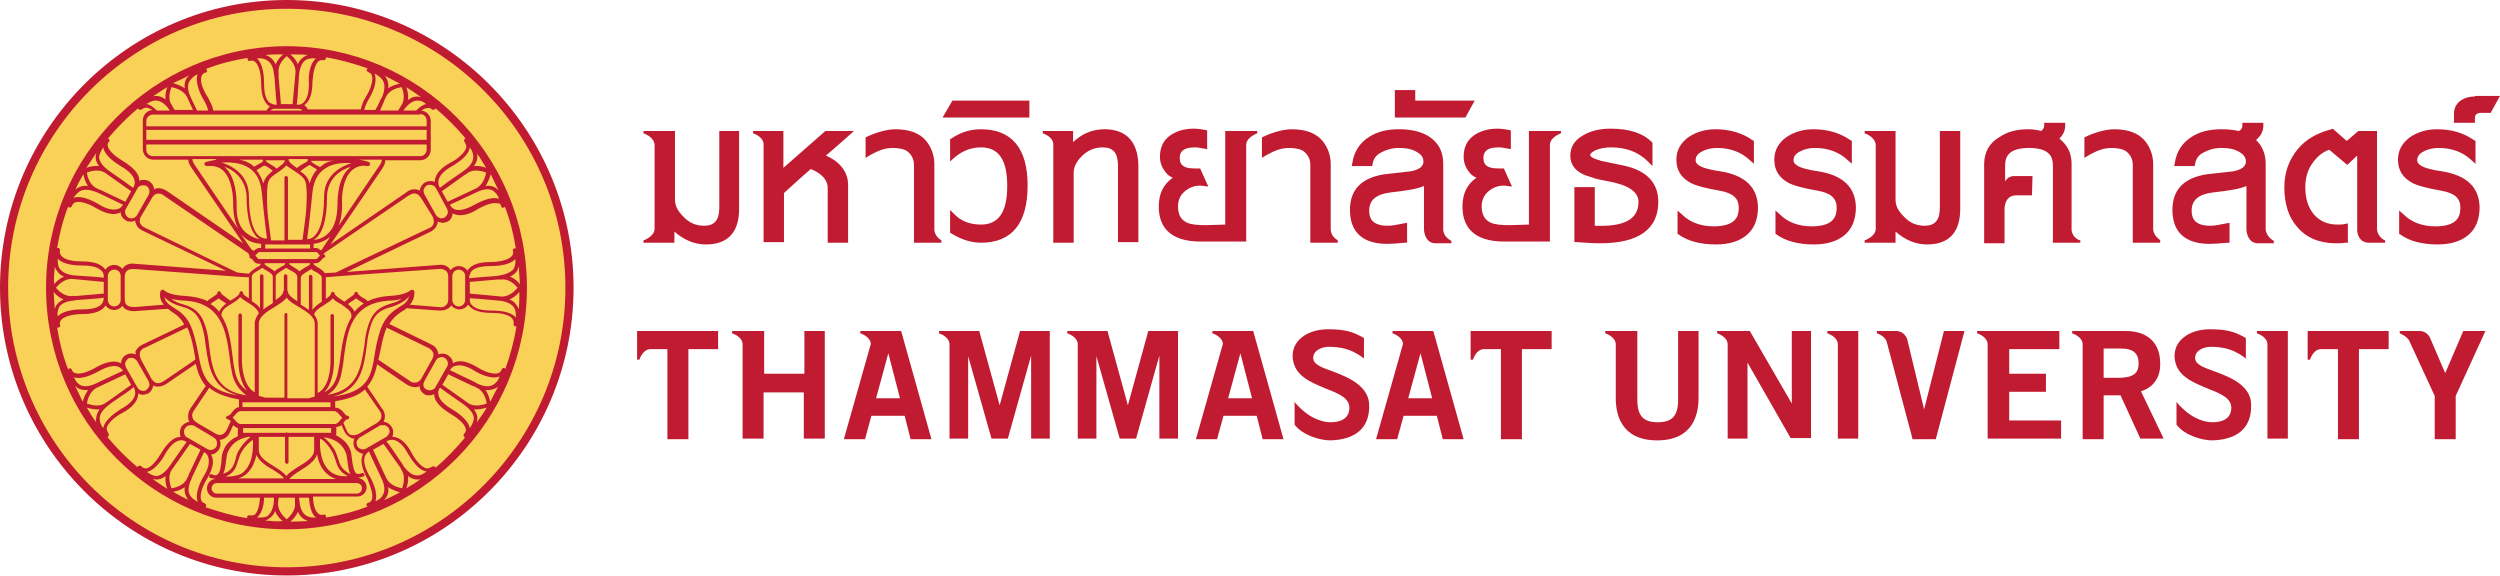 <svg width="217" height="50" viewBox="0 0 217 50" fill="none" xmlns="http://www.w3.org/2000/svg">
<path fill-rule="evenodd" clip-rule="evenodd" d="M122.844 7.818V8.731H128.004L127.195 10.204H121.073V7.818H122.844ZM82.671 8.731L81.811 10.204H89.35V8.731H82.671ZM82.57 12.031C83.38 11.473 84.24 11.219 85.151 11.219C87.832 11.219 89.198 12.894 89.198 16.092C89.198 19.392 87.832 21.067 85.151 21.067C84.24 21.067 83.38 20.762 82.57 20.255L82.469 20.204V18.224L82.874 18.63C83.43 19.189 84.189 19.493 85.151 19.493C86.668 19.493 87.427 18.427 87.427 16.143C87.427 13.909 86.719 12.793 85.151 12.793C84.29 12.793 83.532 13.097 82.874 13.655L82.469 14.011V12.082L82.57 12.031ZM62.434 18.021V11.371H64.154V18.123C64.154 20.153 63.193 21.219 61.27 21.219C60.258 21.219 59.347 20.813 58.538 20.102V21.067H56.818H55.856V20.864C55.856 20.864 56.767 20.559 56.818 19.899V12.539C56.717 11.828 55.856 11.574 55.856 11.574V11.371H56.818H58.589V17.361C58.589 17.869 58.842 18.326 59.297 18.783C59.803 19.341 60.41 19.595 61.118 19.595C62.029 19.595 62.434 19.087 62.434 18.021ZM93.145 12.336C93.954 11.574 94.865 11.219 95.877 11.219C97.749 11.219 98.76 12.285 98.811 14.315V21.016H97.04V14.366C97.04 13.3 96.636 12.793 95.725 12.793C95.016 12.793 94.409 13.046 93.903 13.554C93.397 14.062 93.195 14.518 93.195 15.026V21.067H91.424V12.488C91.374 11.828 90.514 11.574 90.514 11.574V11.371H91.424H93.145V12.336ZM108.07 11.371H106.35V19.493L104.68 19.544C103.972 19.544 103.415 19.493 103.061 19.341C102.505 19.087 102.252 18.63 102.252 17.92C102.252 17.361 102.454 16.904 102.909 16.549C103.365 16.194 103.921 16.041 104.478 16.143L104.882 16.194L104.174 14.62H104.022H103.668C102.505 14.62 102.403 14.112 102.403 13.706C102.403 13.3 102.555 12.793 103.719 12.793C103.972 12.793 104.225 12.843 104.478 12.894L104.781 12.945V11.32L104.579 11.27C104.275 11.219 103.921 11.168 103.618 11.168C102.808 11.168 102.1 11.371 101.543 11.777C100.987 12.183 100.683 12.793 100.683 13.605C100.683 14.163 100.886 14.62 101.24 15.026C101.391 15.229 101.594 15.331 101.796 15.432C100.987 15.991 100.582 16.803 100.582 17.92C100.582 18.833 100.835 19.544 101.341 20.052C101.948 20.661 102.909 20.965 104.174 20.965H104.275H108.171V12.539C108.222 11.879 109.132 11.574 109.132 11.574V11.371H108.07ZM149.355 14.874C148.596 14.772 148.04 14.62 147.787 14.518C147.18 14.265 147.18 14.011 147.18 13.909C147.18 13.605 147.331 13.351 147.736 13.148C148.09 12.945 148.546 12.843 149.052 12.843C150.165 12.843 151.126 13.199 151.834 13.858L152.239 14.214V12.234L152.138 12.183C151.278 11.574 150.215 11.219 148.9 11.219C147.989 11.219 147.18 11.473 146.522 11.93C145.864 12.437 145.51 13.046 145.51 13.858C145.51 14.772 145.915 15.432 146.775 15.889C147.281 16.143 148.09 16.346 149.254 16.549C150.418 16.752 150.924 17.209 150.924 18.021C150.924 18.732 150.721 19.646 148.748 19.646C147.635 19.646 146.674 19.29 146.016 18.63L145.611 18.275V20.305L145.712 20.356C146.471 20.915 147.584 21.219 148.95 21.219C150.013 21.219 150.873 20.965 151.48 20.509C152.239 19.95 152.593 19.087 152.593 17.97C152.543 16.244 151.48 15.229 149.355 14.874ZM156.287 14.518C156.54 14.62 157.096 14.772 157.855 14.874C159.98 15.229 161.042 16.244 161.093 17.97C161.093 19.087 160.739 19.95 159.98 20.509C159.373 20.965 158.513 21.219 157.45 21.219C156.084 21.219 154.971 20.915 154.212 20.356L154.111 20.305V18.275L154.516 18.63C155.173 19.29 156.135 19.646 157.248 19.646C159.221 19.646 159.423 18.732 159.423 18.021C159.423 17.209 158.917 16.752 157.754 16.549C156.59 16.346 155.781 16.143 155.275 15.889C154.415 15.432 154.01 14.772 154.01 13.858C154.01 13.046 154.364 12.437 155.022 11.93C155.679 11.473 156.489 11.219 157.4 11.219C158.715 11.219 159.778 11.574 160.638 12.183L160.739 12.234V14.214L160.334 13.858C159.626 13.199 158.664 12.843 157.551 12.843C157.045 12.843 156.59 12.945 156.236 13.148C155.831 13.351 155.679 13.605 155.679 13.909C155.679 14.011 155.679 14.265 156.287 14.518ZM211.991 14.874C211.232 14.772 210.676 14.62 210.423 14.518C209.816 14.265 209.816 14.011 209.816 13.909C209.816 13.605 209.967 13.351 210.372 13.148C210.726 12.945 211.182 12.843 211.688 12.843C212.801 12.843 213.762 13.199 214.47 13.858L214.875 14.214V12.234L214.774 12.183C213.914 11.574 212.851 11.219 211.536 11.219C210.625 11.219 209.816 11.473 209.158 11.93C208.5 12.437 208.146 13.046 208.146 13.858C208.146 14.772 208.551 15.432 209.411 15.889C209.917 16.143 210.726 16.346 211.89 16.549C213.054 16.752 213.56 17.209 213.56 18.021C213.56 18.732 213.357 19.646 211.384 19.646C210.271 19.646 209.31 19.29 208.652 18.63L208.247 18.275V20.305L208.348 20.356C209.107 20.915 210.22 21.219 211.586 21.219C212.649 21.219 213.509 20.965 214.116 20.509C214.875 19.95 215.229 19.087 215.229 17.97C215.179 16.244 214.116 15.229 211.991 14.874ZM213.509 8.782C213.863 8.528 214.268 8.376 214.824 8.376V8.325H217L216.191 9.797H215.381C214.926 9.797 214.824 10.001 214.824 10.254V10.66H213.003V9.899C213.003 9.442 213.155 9.087 213.509 8.782ZM139.584 14.09L139.584 14.09L139.584 14.09C139.024 13.975 138.864 13.942 138.831 13.909C138.224 13.757 138.022 13.554 138.022 13.452C138.022 13.351 138.174 13.199 138.477 13.046C138.831 12.894 139.287 12.793 139.843 12.793C141.159 12.793 142.221 13.199 143.031 14.011L143.436 14.417V12.386L143.385 12.336C142.626 11.574 141.462 11.168 139.793 11.168C138.831 11.168 138.022 11.371 137.364 11.777C136.656 12.183 136.302 12.793 136.302 13.503C136.302 14.214 136.656 14.772 137.415 15.128C137.563 15.202 137.711 15.249 137.899 15.309C137.968 15.331 138.042 15.354 138.123 15.381L138.427 15.483C138.618 15.547 138.849 15.591 139.107 15.64C139.26 15.668 139.422 15.699 139.59 15.737C141.311 16.041 142.221 16.651 142.221 17.514C142.221 19.036 141.007 19.696 138.427 19.595V16.244H136.656V21.016H136.858C137.567 21.067 138.275 21.118 138.882 21.118C142.221 21.118 143.941 19.899 143.941 17.514C143.941 15.838 142.879 14.772 140.906 14.366C140.316 14.241 139.89 14.153 139.584 14.09ZM74.121 11.371C74.121 11.371 73.008 12.386 71.692 13.503C72.654 13.909 73.666 14.772 73.615 16.143V21.067H71.844V16.397C71.895 15.483 71.035 14.925 70.377 14.671C69.696 15.251 69.061 15.832 68.596 16.258L68.596 16.258C68.369 16.465 68.182 16.636 68.05 16.752V21.016H66.279V12.488C66.228 11.828 65.368 11.574 65.368 11.574V11.371H66.279H67.999V14.569L71.642 11.371H74.121ZM196.661 19.95V14.214C196.661 13.351 196.357 12.64 195.801 12.133H195.851C196.256 11.777 196.459 11.371 196.459 10.914V10.66H194.637V10.914C194.637 11.117 194.536 11.27 194.334 11.371C193.878 11.27 193.372 11.219 192.816 11.219C191.804 11.219 190.944 11.422 190.236 11.879C189.426 12.386 188.92 13.148 188.768 14.163L188.718 14.417H190.488L190.539 14.214C190.59 13.808 190.843 13.452 191.247 13.249C191.703 12.995 192.209 12.843 192.816 12.843C193.474 12.843 193.979 12.945 194.384 13.199C194.738 13.402 194.941 13.655 194.941 14.011C194.941 14.163 194.941 14.671 193.828 14.874C193.448 14.925 193.069 14.963 192.689 15.001L192.689 15.001C192.31 15.039 191.93 15.077 191.551 15.128C189.578 15.432 188.566 16.448 188.566 18.224C188.566 20.153 189.679 21.169 191.804 21.169C192.218 21.169 192.673 21.127 193.17 21.081L193.322 21.067H193.524V19.341L193.221 19.392L193.069 19.422C192.623 19.513 192.218 19.595 191.855 19.595C190.387 19.595 190.236 18.833 190.236 18.275C190.236 17.361 190.843 16.854 192.107 16.701C193.474 16.549 194.435 16.397 194.991 16.143V19.849C194.991 20.305 195.194 21.118 196.003 21.118H196.712H197.369V20.915C197.362 20.907 197.343 20.895 197.316 20.878L197.316 20.878C197.163 20.779 196.747 20.512 196.661 19.95ZM168.379 18.021V11.371H170.149V18.123C170.149 20.153 169.188 21.219 167.266 21.219C166.254 21.219 165.343 20.813 164.533 20.102V21.067H162.813H161.852V20.864C161.852 20.864 162.763 20.559 162.813 19.899V12.539C162.712 11.828 161.852 11.574 161.852 11.574V11.371H162.813H164.533V17.361C164.533 17.869 164.786 18.326 165.242 18.783C165.748 19.341 166.355 19.595 167.063 19.595C167.974 19.595 168.379 19.087 168.379 18.021ZM179.813 19.95V14.214C179.813 13.3 179.459 12.589 178.751 12.031C179.105 11.676 179.256 11.32 179.256 10.914V10.66H177.435V10.914C177.435 11.117 177.334 11.219 177.182 11.371C176.828 11.27 176.423 11.219 176.018 11.219C175.108 11.219 174.248 11.422 173.59 11.879C172.679 12.386 172.224 13.199 172.224 14.265V21.118H173.995V18.072C173.995 18.072 173.995 16.955 175.007 16.955H176.373L176.423 15.28H174.855C174.45 15.28 174.197 15.483 174.045 15.737V14.366C174.045 13.706 174.248 12.843 176.12 12.843C177.992 12.843 178.194 13.706 178.194 14.366V21.067H178.346H179.914H180.572V20.864C180.471 20.864 179.864 20.61 179.813 19.95ZM132.709 11.371H134.43H135.492V11.574C135.492 11.574 134.581 11.879 134.531 12.539V20.965H130.635H130.534C129.269 20.965 128.308 20.661 127.701 20.052C127.195 19.544 126.942 18.833 126.942 17.92C126.942 16.803 127.346 15.991 128.156 15.432C127.954 15.331 127.751 15.229 127.599 15.026C127.245 14.62 127.043 14.163 127.043 13.605C127.043 12.793 127.346 12.183 127.903 11.777C128.46 11.371 129.168 11.168 129.977 11.168C130.281 11.168 130.635 11.219 130.939 11.27L131.141 11.32V12.945L130.837 12.894C130.585 12.843 130.332 12.793 130.079 12.793C128.915 12.793 128.763 13.3 128.763 13.706C128.763 14.112 128.864 14.62 130.028 14.62H130.382H130.534L131.242 16.194L130.837 16.143C130.281 16.041 129.724 16.194 129.269 16.549C128.814 16.904 128.611 17.361 128.611 17.92C128.611 18.63 128.864 19.087 129.421 19.341C129.775 19.493 130.332 19.544 131.04 19.544L132.709 19.493V11.371ZM81.103 19.95V14.265C81.103 13.402 80.799 12.742 80.395 12.234C79.838 11.574 78.978 11.219 77.713 11.219C76.904 11.219 75.841 11.574 75.234 11.879L75.133 11.93V13.706C75.993 13.148 76.55 12.996 76.55 12.996C76.853 12.894 77.157 12.843 77.511 12.843C78.017 12.843 78.523 12.945 78.776 13.148C79.079 13.402 79.332 13.757 79.332 14.315V21.067H79.484H81.052H81.71V20.864C81.72 20.864 81.706 20.855 81.677 20.836C81.553 20.755 81.144 20.487 81.103 19.95ZM115.507 14.265V19.95C115.548 20.487 115.957 20.755 116.082 20.836C116.11 20.855 116.124 20.864 116.114 20.864V21.067H115.457H113.888H113.737V14.315C113.737 13.757 113.484 13.402 113.18 13.148C112.927 12.945 112.421 12.843 111.915 12.843C111.561 12.843 111.257 12.894 110.954 12.996C110.954 12.996 110.397 13.148 109.537 13.706V11.93L109.638 11.879C110.246 11.574 111.308 11.219 112.118 11.219C113.382 11.219 114.242 11.574 114.799 12.234C115.204 12.742 115.507 13.402 115.507 14.265ZM186.896 19.95V14.265C186.896 13.402 186.593 12.742 186.188 12.234C185.631 11.574 184.771 11.219 183.506 11.219C182.697 11.219 181.634 11.574 181.027 11.879L180.926 11.93V13.706C181.786 13.148 182.343 12.996 182.343 12.996C182.646 12.894 182.95 12.843 183.304 12.843C183.81 12.843 184.316 12.945 184.569 13.148C184.872 13.402 185.125 13.757 185.125 14.315V21.067H185.277H186.846H187.503V20.864C187.53 20.864 187.507 20.846 187.456 20.806C187.316 20.699 186.97 20.433 186.896 19.95ZM125.272 14.214V19.95C125.315 20.51 125.758 20.777 125.923 20.877L125.923 20.877C125.952 20.895 125.973 20.907 125.98 20.915V21.118H125.323H124.614C123.805 21.118 123.602 20.305 123.602 19.849V16.143C123.046 16.397 122.085 16.549 120.719 16.701C119.454 16.854 118.847 17.361 118.847 18.275C118.847 18.833 118.998 19.595 120.466 19.595C120.829 19.595 121.234 19.513 121.68 19.422L121.832 19.392L122.135 19.341V21.067H121.933L121.781 21.081C121.284 21.127 120.829 21.169 120.415 21.169C118.29 21.169 117.177 20.153 117.177 18.224C117.177 16.448 118.189 15.432 120.162 15.128C120.542 15.077 120.921 15.039 121.3 15.001C121.68 14.963 122.059 14.925 122.439 14.874C123.552 14.671 123.552 14.163 123.552 14.011C123.552 13.655 123.349 13.402 122.995 13.199C122.591 12.945 122.085 12.843 121.427 12.843C120.82 12.843 120.314 12.996 119.858 13.249C119.454 13.452 119.201 13.808 119.15 14.214L119.1 14.417H117.329L117.379 14.163C117.531 13.148 118.037 12.386 118.847 11.879C119.555 11.422 120.415 11.219 121.427 11.219C122.489 11.219 123.349 11.422 124.007 11.828C124.867 12.386 125.272 13.148 125.272 14.214ZM206.325 19.95V14.214V11.371H204.706L203.694 12.234L202.479 11.168L202.378 11.219C201.164 11.523 200.152 12.082 199.444 12.945C198.685 13.858 198.28 14.975 198.28 16.244C198.28 17.666 198.634 18.833 199.393 19.696C200.203 20.661 201.366 21.118 202.783 21.118C203.036 21.118 203.289 21.118 203.592 21.067H203.795V19.392L203.542 19.442C203.339 19.493 203.087 19.493 202.884 19.493C202.024 19.493 201.366 19.189 200.86 18.63C200.354 18.021 200.101 17.26 200.101 16.244C200.101 15.432 200.304 14.722 200.759 14.112C201.164 13.554 201.619 13.199 202.176 12.995L203.744 14.315L204.604 13.503V16.092V20.052C204.655 20.509 204.908 21.067 205.616 21.067H206.375H207.033V20.864C206.982 20.864 206.426 20.61 206.325 19.95ZM55.3 30.306V28.732H62.332V30.306H59.752V38.123H57.931V30.306H56.413C55.755 30.357 55.502 31.22 55.502 31.22H55.3V30.306ZM69.82 28.732V32.438H66.329V28.732H63.547V28.935C63.547 28.935 64.407 29.189 64.457 29.849V38.073H66.279V34.062H69.77V38.073H71.591V28.732H69.82ZM74.678 28.732H78.219L80.85 38.123H79.029V38.073L78.523 36.093H75.639L75.082 38.123H73.261V38.073L75.588 29.849C75.538 29.189 74.678 28.935 74.678 28.935V28.732ZM77.106 30.661L76.044 34.57H78.118L77.106 30.661ZM88.54 28.732L86.77 35.179L84.999 28.732H81.508V28.935C81.508 28.935 82.368 29.189 82.418 29.849V38.073H84.037V30.915L86.061 38.073H87.478L89.502 30.864V38.073H91.121V28.732H88.54ZM145.662 34.672V28.732H147.433V34.57C147.433 35.941 146.977 38.225 143.84 38.225C140.703 38.225 140.248 35.941 140.248 34.57V29.849C140.198 29.189 139.337 28.935 139.337 28.935V28.732H142.12V34.672C142.12 36.093 142.626 36.651 143.891 36.651C145.156 36.651 145.662 36.093 145.662 34.672ZM155.528 28.732V35.027L151.885 28.732H149.052V28.935C149.052 28.935 149.912 29.189 149.962 29.849V38.073H151.682V31.473L155.426 38.022H157.197V28.732H155.528ZM174.399 34.011V36.499H178.902V38.073H172.527V29.849C172.477 29.189 171.617 28.935 171.617 28.935V28.732H178.751V30.306H174.399V32.438H177.587V34.011H174.399ZM185.834 33.961C186.896 33.656 187.554 32.742 187.503 31.524C187.503 29.747 186.39 28.732 184.518 28.732H179.864V28.935C179.864 28.935 180.724 29.189 180.774 29.849V38.123H182.596V34.316H184.063L185.783 38.073H187.807L185.834 33.961ZM183.86 32.793H182.596V30.255H184.164C185.125 30.255 185.631 30.661 185.631 31.524C185.631 32.286 185.328 32.793 183.86 32.793ZM158.614 28.935V28.732H161.296V38.073H159.525V29.849C159.474 29.189 158.614 28.935 158.614 28.935ZM168.733 28.732L167.013 35.535L165.545 29.443C165.292 28.732 164.635 28.732 164.635 28.732H162.915V28.935C162.915 28.935 163.623 29.138 163.775 29.697L166.001 38.073V38.123H168.025L170.504 28.783V28.732H168.733ZM195.902 28.935V28.732H198.584V38.073H196.813V29.849C196.762 29.189 195.902 28.935 195.902 28.935ZM99.671 28.732L97.9 35.179L96.13 28.732H92.639V28.935C92.639 28.935 93.499 29.189 93.549 29.849V38.073H95.168V30.915L97.192 38.073H98.609L100.633 30.864V38.073H102.252V28.732H99.671ZM105.237 28.732H108.778L111.409 38.123H109.588V38.073L109.082 36.093H106.198L105.641 38.123H103.82V38.073L106.147 29.849C106.097 29.189 105.237 28.935 105.237 28.935V28.732ZM107.665 30.661L106.603 34.57H108.677L107.665 30.661ZM115.811 32.286C115.715 32.25 115.62 32.216 115.526 32.182C114.678 31.876 113.944 31.611 113.989 31.017C114.04 30.306 114.9 30.103 115.356 30.103C115.507 30.103 116.317 30.103 117.025 30.357C117.632 30.56 118.138 30.915 118.391 31.118V29.341C117.43 28.783 116.722 28.58 115.254 28.58C113.484 28.58 112.016 29.595 112.219 31.169C112.409 32.604 113.678 33.138 114.925 33.661L114.926 33.662L115.023 33.703L115.153 33.758C116.216 34.164 117.126 34.57 117.126 35.382C117.126 36.398 116.266 36.651 115.507 36.651C114.799 36.651 113.989 36.347 113.281 35.788C112.725 35.331 112.421 34.976 112.37 34.874V36.854C113.079 37.819 114.647 38.225 115.457 38.225C117.632 38.174 118.847 37.159 118.847 35.281C118.897 33.555 117.126 32.793 115.811 32.286ZM120.87 28.732H124.412L127.043 38.123H125.221V38.073L124.715 36.093H121.832L121.275 38.123H119.454V38.073L121.781 29.849C121.73 29.189 120.87 28.935 120.87 28.935V28.732ZM123.299 30.661L122.236 34.57H124.311L123.299 30.661ZM127.65 28.732V30.306V31.22H127.853C127.853 31.22 128.105 30.357 128.763 30.306H130.281V38.123H132.102V30.306H134.683V28.732H127.65ZM200.304 30.306V28.732H207.336V30.306H204.756V38.123H202.935V30.306H201.417C200.759 30.357 200.506 31.22 200.506 31.22H200.304V30.306ZM213.813 28.732L212.244 32.387L210.979 29.443C210.726 28.732 210.069 28.732 210.069 28.732H208.298V28.935C208.298 28.935 208.854 29.138 209.107 29.544L211.334 34.367V38.123H213.155V34.367L215.735 28.732H213.813ZM192.076 32.182C192.17 32.216 192.265 32.25 192.36 32.286C193.727 32.793 195.497 33.555 195.396 35.281C195.396 37.159 194.182 38.174 192.006 38.225C191.197 38.225 189.628 37.819 188.92 36.854V34.874C188.971 34.976 189.274 35.331 189.831 35.788C190.539 36.347 191.349 36.651 192.057 36.651C192.816 36.651 193.676 36.398 193.676 35.382C193.676 34.57 192.765 34.164 191.703 33.758C191.627 33.726 191.551 33.694 191.475 33.661C190.228 33.137 188.959 32.604 188.768 31.169C188.566 29.595 190.033 28.58 191.804 28.58C193.271 28.58 193.979 28.783 194.941 29.341V31.118C194.688 30.915 194.182 30.56 193.575 30.357C192.866 30.103 192.057 30.103 191.905 30.103C191.45 30.103 190.59 30.306 190.539 31.017C190.493 31.611 191.227 31.876 192.076 32.182Z" fill="#C11B32"/>
<path d="M24.892 49.596C38.445 49.596 49.431 38.573 49.431 24.976C49.431 11.378 38.445 0.355 24.892 0.355C11.34 0.355 0.354 11.378 0.354 24.976C0.354 38.573 11.34 49.596 24.892 49.596Z" fill="#FAD157"/>
<path d="M24.892 49.952C11.181 49.952 0 38.733 0 24.976C0 11.219 11.181 0 24.892 0C38.604 0 49.785 11.219 49.785 24.976C49.785 38.733 38.604 49.952 24.892 49.952ZM24.892 0.761C11.536 0.761 0.708 11.625 0.708 24.976C0.708 38.327 11.536 49.241 24.892 49.241C38.199 49.241 49.077 38.377 49.077 24.976C49.077 11.574 38.199 0.761 24.892 0.761Z" fill="#C11B32"/>
<path d="M45.737 24.976C45.737 13.402 36.377 4.01 24.842 4.01C13.357 4.061 3.997 13.452 3.997 24.976C3.997 36.55 13.357 45.941 24.892 45.941C36.377 45.941 45.737 36.55 45.737 24.976ZM40.779 37.159C40.627 36.398 39.666 35.788 39.261 35.535C38.553 35.128 38.098 34.672 38.047 34.215C37.996 34.012 38.098 33.809 38.148 33.707L38.199 33.656C38.401 33.809 38.958 34.215 40.273 35.128C40.83 35.535 41.133 35.941 41.133 36.347C41.083 36.651 40.931 36.956 40.779 37.159ZM33.089 36.245C33.038 36.499 32.785 36.651 32.735 36.702L31.116 37.667C31.015 37.717 30.762 37.819 30.509 37.768C30.306 37.717 30.154 37.565 30.053 37.261L29.8 36.702L29.851 36.651C29.952 36.499 30.053 36.398 30.154 36.398C30.256 36.398 30.306 36.296 30.306 36.245C30.306 36.144 30.256 36.093 30.154 36.093C30.053 36.093 29.952 35.941 29.851 35.839C29.699 35.636 29.446 35.382 29.092 35.382V34.824C30.357 34.621 31.116 34.316 31.672 33.809L32.937 35.636C33.089 35.839 33.139 36.042 33.089 36.245ZM33.241 36.905C33.291 36.905 33.342 36.905 33.392 36.905C33.544 36.956 33.645 37.057 33.747 37.159C33.797 37.311 33.848 37.464 33.797 37.565C33.747 37.717 33.645 37.819 33.544 37.92L33.443 37.971L31.773 38.936C31.52 39.088 31.166 38.986 31.015 38.733C30.964 38.58 30.913 38.428 30.964 38.327C31.015 38.174 31.116 38.073 31.217 37.971L31.318 37.92L32.937 36.956L33.038 36.905C33.038 36.905 33.139 36.905 33.241 36.905ZM29.547 36.448C29.395 36.651 29.244 36.804 29.041 36.804H20.896C20.693 36.804 20.541 36.651 20.39 36.448C20.339 36.398 20.238 36.296 20.187 36.245C20.238 36.194 20.339 36.093 20.39 36.042C20.541 35.839 20.693 35.687 20.896 35.687H28.991C29.193 35.687 29.345 35.839 29.497 36.042C29.547 36.093 29.648 36.194 29.699 36.245C29.699 36.296 29.598 36.398 29.547 36.448ZM21.148 41.322C21.705 40.966 22.059 40.357 22.262 39.494C22.515 40.053 23.122 40.459 23.678 40.763C24.083 41.017 24.488 41.271 24.64 41.525H20.592C20.794 41.525 20.946 41.423 21.148 41.322ZM19.58 41.372C19.934 41.22 20.39 40.916 20.541 40.357C20.592 40.256 20.592 40.154 20.643 40.053C20.744 39.799 20.794 39.494 20.997 39.19C21.25 38.733 21.705 38.327 21.958 38.174V38.783C21.907 39.951 21.553 40.712 20.946 41.119C20.541 41.322 20.035 41.372 19.58 41.372ZM23.83 40.509C23.172 40.103 22.464 39.697 22.464 39.037V37.92H24.741V40.103C24.741 40.154 24.791 40.256 24.892 40.256C24.994 40.256 25.044 40.205 25.044 40.103V37.92H27.27C27.27 38.073 27.27 38.377 27.27 39.037C27.27 39.697 26.562 40.103 25.904 40.509C25.5 40.763 25.095 41.017 24.842 41.322C24.64 41.017 24.235 40.763 23.83 40.509ZM26.107 40.814C26.663 40.459 27.321 40.053 27.523 39.443C27.675 40.306 28.029 40.916 28.637 41.322C28.788 41.423 28.991 41.525 29.193 41.575H25.145C25.297 41.322 25.702 41.068 26.107 40.814ZM28.788 41.017C28.181 40.611 27.827 39.799 27.776 38.682V38.073C28.08 38.174 28.535 38.682 28.788 39.139C28.991 39.443 29.041 39.748 29.142 40.002C29.193 40.103 29.193 40.205 29.244 40.306C29.446 40.865 29.851 41.169 30.205 41.322C29.8 41.372 29.244 41.322 28.788 41.017ZM24.943 37.565L24.892 37.514C24.892 37.514 24.842 37.514 24.842 37.565H21.098V37.159H28.738V37.565H24.943ZM21.654 37.92H21.756C21.401 38.174 21.047 38.58 20.794 38.986C20.592 39.291 20.491 39.596 20.44 39.9C20.39 40.002 20.39 40.103 20.339 40.205C20.137 40.763 19.732 41.017 19.378 41.119C19.529 40.814 19.58 40.357 19.631 39.951C19.681 39.697 19.681 39.494 19.732 39.342C20.238 38.022 21.553 37.92 21.654 37.92ZM30.964 41.931C31.217 41.931 31.419 42.134 31.419 42.388C31.419 42.642 31.217 42.844 30.964 42.844H18.821C18.568 42.844 18.366 42.642 18.366 42.388C18.366 42.134 18.568 41.931 18.821 41.931H30.964ZM29.497 40.256C29.446 40.154 29.446 40.053 29.395 39.951C29.294 39.646 29.193 39.342 29.041 39.037C28.788 38.631 28.434 38.174 28.08 37.971H28.131C28.232 37.971 29.598 38.073 30.053 39.393C30.104 39.545 30.104 39.748 30.154 40.002C30.205 40.408 30.256 40.814 30.407 41.169C30.053 40.966 29.699 40.712 29.497 40.256ZM19.782 36.093C19.681 36.093 19.631 36.194 19.631 36.245C19.631 36.347 19.681 36.398 19.782 36.398C19.884 36.398 19.934 36.499 20.035 36.55L19.732 37.21C19.631 37.464 19.479 37.616 19.276 37.717C19.024 37.819 18.771 37.667 18.669 37.616L17.101 36.702L17.05 36.651C16.949 36.601 16.747 36.448 16.696 36.194C16.646 35.991 16.696 35.788 16.899 35.535L18.163 33.656C18.72 34.113 19.529 34.468 20.744 34.672V35.331C20.491 35.382 20.288 35.585 20.137 35.788C20.035 35.941 19.934 36.042 19.782 36.093ZM18.771 38.783C18.619 39.037 18.265 39.139 18.012 38.986L16.342 38.022L16.241 37.971C16.089 37.92 16.038 37.768 15.988 37.616C15.937 37.464 15.988 37.311 16.038 37.21C16.14 37.007 16.342 36.905 16.544 36.905C16.646 36.905 16.747 36.905 16.848 36.956L18.467 37.92L18.518 37.971L18.619 38.022C18.821 38.174 18.922 38.479 18.771 38.783ZM10.928 31.88C10.878 31.727 10.827 31.575 10.878 31.473C10.928 31.321 11.03 31.22 11.131 31.118C11.232 31.067 11.333 31.067 11.384 31.067C11.434 31.067 11.485 31.067 11.536 31.067C11.687 31.118 11.789 31.22 11.89 31.321L12.902 33.098C12.952 33.25 13.003 33.403 12.952 33.504C12.902 33.656 12.8 33.758 12.699 33.859C12.446 34.012 12.092 33.91 11.94 33.656L10.928 31.88ZM11.384 33.403L9.461 34.773C9.411 34.824 9.36 34.824 9.309 34.875C9.259 34.875 9.259 34.925 9.208 34.925L9.158 34.976C8.601 35.382 7.842 35.128 7.539 35.027C7.589 34.722 7.792 33.961 8.399 33.656L10.878 32.489L11.384 33.403ZM12.244 31.22C12.193 31.118 12.092 30.864 12.143 30.61C12.193 30.407 12.345 30.255 12.649 30.154L16.241 28.428C16.291 28.529 16.342 28.631 16.393 28.732C16.646 29.443 16.797 30.154 16.899 30.814C16.949 30.966 16.949 31.067 16.949 31.22L14.268 33.047C14.015 33.199 13.812 33.301 13.61 33.25C13.357 33.199 13.205 32.946 13.155 32.895L12.244 31.22ZM16.696 28.631C16.291 27.463 15.634 27.057 15.077 26.702C14.672 26.448 14.369 26.245 14.268 25.788C14.369 25.889 14.774 26.346 15.735 26.6C16.899 26.905 17.354 27.463 17.657 28.783C17.759 29.189 17.809 29.595 17.86 30.052C18.113 31.778 18.366 33.707 20.643 34.316C17.809 33.859 17.556 32.539 17.202 30.661C17.101 30.103 16.949 29.392 16.696 28.631ZM14.217 26.448L11.687 26.651C11.384 26.651 11.181 26.6 11.03 26.499C10.827 26.346 10.827 26.042 10.827 25.94V24.062C10.827 23.96 10.827 23.656 11.03 23.503C11.131 23.402 11.333 23.351 11.536 23.351C11.586 23.351 11.637 23.351 11.687 23.351L20.491 24.011L21.452 24.062H21.604V25.889C21.351 25.737 21.098 25.585 21.098 25.433C21.098 25.331 20.997 25.28 20.946 25.28C20.845 25.28 20.794 25.331 20.794 25.433C20.744 25.636 20.44 25.839 20.086 26.042C20.035 26.042 20.035 26.093 19.985 26.093C19.884 25.991 19.681 25.889 19.58 25.788C19.428 25.686 19.226 25.534 19.175 25.433C19.175 25.331 19.074 25.28 19.024 25.28C18.922 25.28 18.872 25.331 18.872 25.433C18.872 25.534 18.669 25.636 18.467 25.788C18.315 25.889 18.113 25.991 18.012 26.143C17.506 25.889 16.848 25.737 16.089 25.686C15.128 25.636 14.571 25.483 14.217 25.179C14.166 25.128 14.116 25.128 14.015 25.179C13.964 25.23 13.914 25.28 13.914 25.331C13.812 25.839 14.015 26.194 14.217 26.448ZM10.928 18.123L11.94 16.346C11.991 16.194 12.143 16.143 12.294 16.092C12.345 16.092 12.396 16.092 12.446 16.092C12.547 16.092 12.649 16.092 12.699 16.143C12.851 16.194 12.902 16.346 12.952 16.498C13.003 16.65 12.952 16.803 12.902 16.904L11.89 18.681C11.738 18.935 11.384 19.036 11.131 18.884C10.878 18.732 10.777 18.376 10.928 18.123ZM8.753 16.498C8.702 16.498 8.652 16.447 8.601 16.447C8.55 16.447 8.55 16.397 8.5 16.397L8.399 16.346C7.741 16.041 7.589 15.28 7.539 14.975C7.842 14.874 8.601 14.62 9.158 15.026L11.384 16.6L10.878 17.513L8.753 16.498ZM12.244 18.782L13.205 17.158C13.256 17.056 13.408 16.854 13.661 16.803C13.711 16.803 13.711 16.803 13.762 16.803C13.914 16.803 14.116 16.854 14.268 17.006L21.553 21.981L21.654 22.184C21.654 22.184 21.654 22.234 21.654 22.285C21.654 22.387 21.705 22.438 21.806 22.438C21.857 22.438 21.907 22.539 21.958 22.59C22.059 22.742 22.211 22.894 22.464 22.894H22.616V22.945C22.616 23.047 22.413 23.148 22.211 23.25C22.009 23.402 21.756 23.554 21.604 23.757L20.592 23.656L12.649 19.798C12.396 19.696 12.244 19.544 12.143 19.341C12.092 19.087 12.193 18.833 12.244 18.782ZM36.479 9.899C36.782 9.899 37.035 10.153 37.035 10.457V10.965H12.699V10.508C12.699 10.203 12.952 9.95 13.256 9.95H36.479V9.899ZM23.476 9.594C23.577 9.493 23.729 9.442 23.83 9.442H25.904C26.056 9.442 26.157 9.493 26.259 9.594H23.476ZM37.035 11.27V12.133H12.699V11.27H37.035ZM37.035 12.539V12.995C37.035 13.3 36.782 13.554 36.479 13.554H13.256C12.952 13.554 12.699 13.3 12.699 12.995V12.539H37.035ZM29.294 17.716C29.294 18.935 28.991 19.849 28.384 20.356C28.029 20.661 27.574 20.813 27.22 20.813C27.27 20.813 27.27 20.762 27.321 20.762C28.029 20.255 28.384 18.986 28.384 17.056C28.384 16.701 28.485 15.077 30.458 14.468C30.407 14.518 30.357 14.518 30.357 14.569C29.345 15.381 29.294 17.158 29.294 17.716ZM38.806 18.123C38.857 18.275 38.907 18.427 38.857 18.529C38.806 18.681 38.705 18.782 38.604 18.884C38.452 18.935 38.3 18.986 38.199 18.935C38.047 18.884 37.946 18.782 37.845 18.681L37.794 18.579L37.339 17.767L36.833 16.854C36.782 16.701 36.732 16.549 36.782 16.447C36.833 16.295 36.934 16.194 37.035 16.092C37.136 16.041 37.238 16.041 37.339 16.041C37.541 16.041 37.743 16.143 37.845 16.346L38.806 18.123ZM38.351 16.6L40.273 15.229C40.324 15.178 40.374 15.178 40.425 15.127C40.476 15.127 40.476 15.077 40.526 15.077L40.577 15.026C41.133 14.62 41.892 14.874 42.196 14.975C42.145 15.28 41.943 16.041 41.336 16.346L38.857 17.513L38.351 16.6ZM37.389 18.529L37.541 18.782C37.592 18.884 37.693 19.138 37.642 19.392C37.592 19.595 37.44 19.747 37.136 19.849L29.142 23.656L28.181 23.707C28.08 23.503 27.827 23.351 27.574 23.199C27.422 23.097 27.27 22.996 27.22 22.945V22.844H27.422C27.675 22.844 27.827 22.641 27.928 22.539C27.979 22.488 28.029 22.387 28.08 22.387C28.181 22.387 28.232 22.285 28.232 22.234C28.232 22.133 28.181 22.082 28.08 22.082L28.131 21.981L35.416 17.006C35.669 16.854 35.871 16.752 36.074 16.803C36.327 16.854 36.479 17.107 36.529 17.158L37.389 18.529ZM38.047 23.351C38.351 23.3 38.553 23.402 38.705 23.503C38.907 23.656 38.907 23.96 38.907 24.062V25.94C38.907 26.042 38.907 26.346 38.705 26.499C38.553 26.651 38.351 26.702 38.047 26.651L35.568 26.448C35.821 26.194 35.973 25.839 35.973 25.331C35.973 25.28 35.922 25.179 35.871 25.179C35.821 25.128 35.72 25.179 35.669 25.179C35.264 25.483 34.708 25.636 33.797 25.686C33.038 25.737 32.431 25.889 31.925 26.143C31.773 25.991 31.622 25.889 31.47 25.839C31.318 25.737 31.116 25.585 31.065 25.483C31.065 25.382 30.964 25.331 30.913 25.331C30.812 25.331 30.762 25.382 30.762 25.483C30.762 25.585 30.559 25.686 30.357 25.839C30.205 25.94 30.053 26.042 29.901 26.194C29.851 26.143 29.8 26.143 29.75 26.093C29.446 25.889 29.092 25.686 29.041 25.483C29.041 25.382 28.94 25.331 28.89 25.331C28.788 25.331 28.738 25.382 28.738 25.483C28.687 25.636 28.535 25.788 28.282 25.94V24.062L30.913 23.859L38.047 23.351ZM22.464 27.209C22.262 27.463 22.11 27.768 22.11 28.072V34.062C21.148 33.504 20.997 31.93 20.997 31.27V27.362C20.997 27.311 20.946 27.209 20.845 27.209C20.744 27.209 20.693 27.26 20.693 27.362V31.27C20.693 31.88 20.794 33.149 21.452 33.91C20.997 33.605 20.643 33.199 20.44 32.438C20.339 32.032 20.238 31.473 20.187 30.915C20.035 29.747 19.884 28.428 19.226 27.412V27.311C19.226 26.905 19.681 26.6 20.137 26.346C20.39 26.194 20.693 25.991 20.845 25.788C20.997 25.94 21.199 26.042 21.401 26.194C21.907 26.499 22.363 26.803 22.464 27.209ZM28.029 14.315C27.928 14.366 27.878 14.417 27.776 14.518C27.675 14.417 27.523 14.366 27.422 14.315C27.27 14.214 27.068 14.112 27.017 14.011V13.96H29.041C28.687 13.96 28.333 14.062 28.029 14.315ZM30.509 14.163C29.294 14.518 28.131 15.432 28.131 17.056C28.131 19.341 27.625 20.204 27.22 20.559C27.017 20.712 26.815 20.762 26.663 20.762C26.714 20.305 26.866 19.239 27.119 16.701C27.22 15.737 27.574 15.026 28.232 14.62C28.89 14.163 29.8 14.112 30.509 14.163ZM27.27 14.569C27.372 14.62 27.473 14.671 27.523 14.721C27.22 15.026 27.017 15.432 26.866 15.94C26.866 15.838 26.815 15.787 26.815 15.737C26.714 15.381 26.41 15.077 26.056 14.874C26.157 14.772 26.309 14.671 26.461 14.569C26.613 14.468 26.714 14.417 26.866 14.315C26.967 14.366 27.119 14.468 27.27 14.569ZM26.714 13.909C26.714 14.011 26.512 14.112 26.309 14.214C26.157 14.315 25.955 14.417 25.803 14.569C25.803 14.569 25.803 14.569 25.753 14.569C25.398 14.315 25.095 14.112 25.044 13.858V13.808H26.714C26.714 13.909 26.714 13.909 26.714 13.909ZM25.601 14.874C26.006 15.127 26.41 15.432 26.512 15.787C26.663 16.194 26.663 17.564 26.512 18.884L26.259 20.813H24.994V15.432C24.994 15.381 24.943 15.28 24.842 15.28C24.741 15.28 24.69 15.331 24.69 15.432V20.864H23.526L23.273 18.935C23.122 17.564 23.172 16.194 23.273 15.838C23.375 15.432 23.779 15.178 24.184 14.925C24.437 14.721 24.69 14.569 24.842 14.366C25.095 14.518 25.348 14.721 25.601 14.874ZM24.741 13.909C24.69 14.163 24.387 14.366 24.032 14.62C24.032 14.62 24.032 14.62 23.982 14.62C23.83 14.468 23.678 14.366 23.476 14.264C23.324 14.163 23.122 14.062 23.071 13.96C23.071 13.909 23.071 13.909 23.02 13.909H24.741ZM23.324 14.569C23.476 14.671 23.577 14.721 23.678 14.823C23.375 15.077 23.071 15.331 22.919 15.737C22.919 15.787 22.869 15.838 22.869 15.94C22.717 15.483 22.515 15.077 22.262 14.772C22.363 14.721 22.413 14.671 22.515 14.62C22.666 14.518 22.768 14.468 22.919 14.366C23.071 14.417 23.223 14.468 23.324 14.569ZM22.818 13.96C22.818 14.062 22.616 14.163 22.413 14.264C22.312 14.315 22.16 14.417 22.059 14.468C21.958 14.417 21.907 14.315 21.806 14.264C21.503 14.062 21.148 13.909 20.744 13.858H22.818C22.818 13.909 22.818 13.909 22.818 13.96ZM21.604 14.569C22.262 14.975 22.616 15.686 22.717 16.65C22.97 19.189 23.122 20.255 23.172 20.712C23.071 20.712 22.818 20.712 22.515 20.509C22.11 20.204 21.604 19.29 21.604 17.006C21.604 15.381 20.44 14.468 19.226 14.112C19.985 14.062 20.896 14.112 21.604 14.569ZM23.02 21.219H23.425H26.41H26.815C26.866 21.219 26.866 21.219 26.916 21.219V21.575H23.02V21.219ZM27.422 21.879C27.523 21.879 27.574 21.93 27.675 22.082C27.726 22.133 27.726 22.133 27.776 22.184C27.726 22.234 27.726 22.234 27.675 22.285C27.574 22.387 27.523 22.488 27.422 22.488H22.515C22.413 22.488 22.363 22.438 22.262 22.285C22.211 22.234 22.211 22.234 22.16 22.184C22.211 22.133 22.211 22.133 22.262 22.082C22.363 21.981 22.413 21.879 22.515 21.879H27.422ZM28.89 25.889C29.041 26.093 29.294 26.245 29.598 26.397C30.003 26.702 30.509 26.956 30.509 27.412V27.514C29.901 28.529 29.699 29.849 29.547 30.966C29.497 31.524 29.395 32.032 29.294 32.489C29.092 33.352 28.637 33.809 28.131 34.062C28.89 33.301 28.991 31.93 28.991 31.321V27.412C28.991 27.362 28.94 27.26 28.839 27.26C28.738 27.26 28.687 27.311 28.687 27.412V31.321C28.687 31.981 28.586 33.605 27.574 34.113C27.574 32.742 27.574 29.138 27.574 28.123C27.574 27.819 27.473 27.565 27.27 27.311C27.321 26.956 27.776 26.702 28.181 26.448C28.485 26.245 28.738 26.093 28.89 25.889ZM30.205 26.397C30.306 26.296 30.407 26.245 30.559 26.143C30.711 26.042 30.812 25.991 30.913 25.889C31.015 25.991 31.166 26.093 31.267 26.143C31.369 26.194 31.47 26.296 31.571 26.346C31.267 26.549 30.964 26.803 30.762 27.057C30.66 26.803 30.458 26.6 30.205 26.397ZM27.928 26.194C27.625 26.397 27.321 26.6 27.119 26.905V24.011C27.119 23.96 27.068 23.859 26.967 23.859C26.866 23.859 26.815 23.91 26.815 24.011V26.905C26.613 26.752 26.36 26.6 26.107 26.448V24.113C26.107 23.91 26.36 23.757 26.613 23.605C26.765 23.503 26.866 23.453 27.017 23.351C27.119 23.453 27.27 23.554 27.422 23.605C27.675 23.757 27.928 23.91 27.928 24.113V26.194ZM24.842 27.159C24.791 27.159 24.69 27.209 24.69 27.311V34.519H23.02C22.97 34.519 22.919 34.468 22.869 34.468C22.768 34.418 22.616 34.418 22.464 34.367V28.123C22.464 27.463 23.172 27.057 23.83 26.651C24.235 26.397 24.64 26.143 24.892 25.839C25.095 26.143 25.5 26.397 25.955 26.651C26.613 27.057 27.321 27.463 27.321 28.123C27.321 29.291 27.321 33.301 27.321 34.418C27.22 34.468 27.119 34.468 26.967 34.519C26.916 34.519 26.866 34.57 26.815 34.57H24.943V27.311C24.943 27.209 24.892 27.159 24.842 27.159ZM25.297 23.503C25.55 23.656 25.803 23.808 25.803 24.011V26.143C25.398 25.889 25.044 25.636 24.994 25.331C24.994 25.28 24.943 25.23 24.943 25.23V25.179V23.96C24.943 23.91 24.892 23.808 24.791 23.808C24.69 23.808 24.64 23.859 24.64 23.96V25.179C24.64 25.23 24.64 25.23 24.64 25.23C24.589 25.23 24.589 25.28 24.589 25.331C24.538 25.585 24.285 25.788 23.931 26.042V24.011C23.931 23.808 24.184 23.656 24.437 23.503C24.589 23.402 24.69 23.351 24.842 23.25C25.044 23.351 25.145 23.453 25.297 23.503ZM25.095 22.844H26.916V22.894C26.916 22.996 26.714 23.097 26.512 23.199C26.36 23.3 26.157 23.402 26.006 23.554C25.854 23.402 25.651 23.3 25.5 23.199C25.348 23.097 25.145 22.996 25.095 22.894V22.844ZM24.741 22.894C24.741 22.996 24.538 23.097 24.336 23.199C24.184 23.3 23.982 23.402 23.83 23.554C23.678 23.402 23.476 23.3 23.324 23.199C23.172 23.097 23.02 22.996 22.97 22.945V22.844H24.741C24.791 22.844 24.741 22.894 24.741 22.894ZM23.172 23.503C23.425 23.656 23.678 23.808 23.678 24.011V26.296L23.628 26.346C23.375 26.499 23.122 26.651 22.869 26.854V23.96C22.869 23.91 22.818 23.808 22.717 23.808C22.616 23.808 22.565 23.859 22.565 23.96V26.752C22.413 26.499 22.11 26.296 21.857 26.143V24.011C21.857 23.808 22.11 23.656 22.363 23.503C22.515 23.402 22.616 23.351 22.768 23.25C22.919 23.351 23.071 23.453 23.172 23.503ZM19.024 27.057C18.821 26.803 18.568 26.549 18.265 26.397C18.366 26.296 18.467 26.245 18.619 26.143C18.771 26.042 18.872 25.991 18.973 25.889C19.074 25.991 19.226 26.093 19.327 26.143C19.428 26.194 19.529 26.296 19.631 26.346C19.378 26.549 19.125 26.803 19.024 27.057ZM19.934 31.017C19.985 31.575 20.086 32.133 20.187 32.59C20.44 33.453 20.896 33.961 21.401 34.316C18.669 33.961 18.416 31.981 18.163 30.103C18.113 29.646 18.062 29.189 17.961 28.783C17.607 27.362 17.101 26.752 15.836 26.397C15.381 26.296 15.077 26.093 14.875 25.94C15.28 26.042 15.684 26.093 16.038 26.093C19.276 26.296 19.631 28.783 19.934 31.017ZM21.047 34.925H28.687V35.331H21.047V34.925ZM28.434 34.266C28.94 33.961 29.395 33.453 29.598 32.59C29.699 32.133 29.8 31.626 29.851 31.017C30.154 28.783 30.458 26.296 33.797 26.093C34.151 26.093 34.505 26.042 34.86 25.94C34.657 26.093 34.354 26.245 33.949 26.346C32.684 26.702 32.178 27.311 31.824 28.732C31.723 29.138 31.672 29.595 31.622 30.052C31.318 31.93 31.065 33.859 28.434 34.266ZM27.928 21.676L27.827 21.727C27.726 21.625 27.574 21.524 27.422 21.524H27.22V21.168C27.625 21.118 28.131 20.965 28.586 20.61C28.637 20.559 28.637 20.559 28.687 20.509L27.928 21.676ZM30.559 14.772C30.913 14.468 31.369 14.315 31.925 14.417C32.026 14.417 32.077 14.366 32.127 14.264C32.127 14.163 32.077 14.112 32.026 14.062C31.976 14.062 31.622 13.909 31.116 13.858H33.139C33.139 14.011 33.089 14.163 32.937 14.366L29.395 19.595C29.598 19.087 29.699 18.427 29.699 17.716C29.648 17.209 29.699 15.534 30.559 14.772ZM18.771 13.858C18.265 13.96 17.86 14.062 17.86 14.062C17.759 14.112 17.708 14.163 17.759 14.264C17.759 14.366 17.86 14.417 17.961 14.417C18.518 14.366 18.973 14.468 19.327 14.772C20.187 15.534 20.238 17.209 20.238 17.666C20.238 18.579 20.39 19.341 20.693 19.899L16.899 14.315C16.797 14.163 16.696 13.96 16.696 13.808H18.771V13.858ZM20.541 17.716C20.541 17.209 20.491 15.381 19.529 14.518L19.479 14.468C21.25 15.127 21.401 16.701 21.401 17.006C21.401 18.935 21.756 20.204 22.464 20.712C22.515 20.712 22.515 20.762 22.565 20.762C22.211 20.712 21.857 20.559 21.503 20.305C20.794 19.849 20.491 18.935 20.541 17.716ZM21.199 20.61C21.654 21.016 22.211 21.118 22.666 21.168V21.524H22.515C22.312 21.524 22.16 21.676 22.009 21.778L21.806 21.625L20.896 20.305C20.997 20.407 21.098 20.509 21.199 20.61ZM28.94 34.418C31.318 33.809 31.571 31.88 31.824 30.103C31.875 29.646 31.925 29.189 32.026 28.834C32.33 27.463 32.785 26.956 33.949 26.651C34.961 26.346 35.416 25.839 35.467 25.788V25.737C35.467 25.737 35.517 25.737 35.517 25.686C35.416 26.143 35.113 26.397 34.657 26.651C34.101 27.006 33.443 27.463 33.038 28.58C32.785 29.341 32.633 30.052 32.532 30.712C32.229 32.641 31.976 34.012 28.94 34.418ZM32.937 30.814C33.089 30.154 33.19 29.443 33.443 28.732C33.494 28.631 33.544 28.529 33.544 28.428L37.086 30.154C37.339 30.255 37.491 30.407 37.592 30.61C37.693 30.864 37.541 31.118 37.491 31.22L36.58 32.844C36.529 32.946 36.377 33.149 36.124 33.199C35.922 33.25 35.72 33.199 35.467 32.996L32.836 31.22C32.886 31.118 32.886 30.966 32.937 30.814ZM36.833 33.098L36.883 32.996L37.339 32.184L37.845 31.27C37.996 31.017 38.351 30.915 38.604 31.067C38.857 31.22 38.958 31.575 38.806 31.829L37.794 33.605C37.743 33.758 37.592 33.809 37.44 33.859C37.288 33.91 37.136 33.859 37.035 33.809C36.732 33.707 36.681 33.352 36.833 33.098ZM41.032 33.504C41.083 33.504 41.133 33.555 41.184 33.555C41.235 33.555 41.235 33.555 41.285 33.605L41.386 33.656C42.044 33.961 42.196 34.722 42.246 35.027C41.943 35.128 41.184 35.382 40.627 34.976L38.401 33.403L38.907 32.489L41.032 33.504ZM41.386 36.651C41.386 36.55 41.437 36.448 41.437 36.347C41.437 36.042 41.336 35.788 41.133 35.535C41.235 35.535 41.285 35.535 41.386 35.535C41.74 35.535 42.044 35.433 42.246 35.382C41.993 35.839 41.69 36.245 41.386 36.651ZM42.55 34.875C42.499 34.621 42.398 34.215 42.145 33.859C42.196 33.859 42.246 33.859 42.297 33.859C42.55 33.859 42.803 33.809 43.005 33.707C43.107 33.656 43.208 33.605 43.258 33.504C43.005 33.961 42.803 34.418 42.55 34.875ZM42.803 33.403C42.449 33.605 41.993 33.555 41.437 33.301L41.184 33.149C39.868 32.539 39.312 32.235 39.059 32.133C39.11 32.032 39.261 31.829 39.464 31.778C39.868 31.626 40.476 31.727 41.184 32.184C41.589 32.438 42.601 32.946 43.309 32.692C43.309 32.692 43.309 32.692 43.359 32.692C43.258 32.996 43.056 33.25 42.803 33.403ZM43.865 32.032C43.865 31.981 43.815 31.981 43.764 31.93C43.663 31.93 43.612 31.981 43.562 32.032C43.511 32.184 43.41 32.336 43.258 32.387C42.803 32.539 41.993 32.235 41.437 31.88C40.577 31.372 39.919 31.22 39.413 31.473C39.363 31.473 39.363 31.524 39.312 31.524C39.312 31.22 39.11 30.966 38.857 30.814C38.604 30.661 38.3 30.661 38.047 30.763C38.047 30.661 38.047 30.61 37.996 30.509C37.895 30.204 37.693 30.001 37.339 29.849L33.797 28.123C34.151 27.514 34.607 27.209 35.011 26.956C35.113 26.905 35.214 26.854 35.264 26.752L38.098 26.956C38.148 26.956 38.199 26.956 38.249 26.956C38.553 26.956 38.806 26.854 39.008 26.702C39.059 26.651 39.11 26.6 39.16 26.499C39.312 26.702 39.565 26.854 39.868 26.854C40.172 26.854 40.476 26.702 40.627 26.448L40.678 26.499C41.032 26.956 41.69 27.159 42.651 27.159C43.359 27.159 44.169 27.26 44.473 27.666C44.574 27.819 44.624 27.971 44.574 28.123C44.574 28.225 44.624 28.275 44.675 28.326H44.726C44.776 28.326 44.776 28.326 44.827 28.326C44.624 29.646 44.27 30.864 43.865 32.032ZM39.261 26.042V25.94V24.062V23.96C39.261 23.656 39.514 23.402 39.818 23.402C40.121 23.402 40.374 23.656 40.374 23.96V26.042C40.374 26.346 40.121 26.6 39.818 26.6C39.514 26.6 39.261 26.346 39.261 26.042ZM43.359 23.91L43.056 23.96C41.589 24.062 40.982 24.113 40.729 24.163V24.113C40.729 23.96 40.779 23.808 40.88 23.605C41.133 23.25 41.74 23.097 42.55 23.097H42.601C43.056 23.097 44.22 23.047 44.726 22.488C44.776 22.742 44.726 23.047 44.574 23.351C44.371 23.605 43.967 23.808 43.359 23.91ZM44.928 24.976C44.726 25.23 44.169 25.788 43.511 25.737L40.779 25.483V24.468L43.157 24.265C43.208 24.265 43.258 24.265 43.309 24.265C43.359 24.265 43.359 24.265 43.41 24.265H43.511C44.169 24.163 44.726 24.722 44.928 24.976ZM43.258 26.093C43.916 26.143 44.371 26.346 44.624 26.702C44.776 26.956 44.776 27.26 44.776 27.565C44.321 27.006 43.208 26.956 42.702 26.956H42.651C41.791 26.956 41.235 26.803 40.931 26.448C40.779 26.296 40.779 26.093 40.779 25.94V25.889C40.982 25.889 41.69 25.94 43.258 26.093ZM45.029 26.854C44.979 26.752 44.979 26.651 44.877 26.549C44.726 26.296 44.523 26.093 44.22 25.991C44.624 25.839 44.928 25.534 45.08 25.331C45.08 25.788 45.08 26.346 45.029 26.854ZM45.029 23.148C45.08 23.656 45.08 24.163 45.13 24.671C44.979 24.468 44.675 24.163 44.27 24.011C44.574 23.859 44.776 23.707 44.928 23.453C44.928 23.351 44.979 23.25 45.029 23.148ZM43.511 17.919C43.562 18.021 43.612 18.072 43.714 18.021C43.764 18.021 43.815 17.97 43.815 17.919C44.27 19.087 44.574 20.305 44.776 21.575C44.726 21.575 44.675 21.524 44.624 21.575C44.523 21.625 44.473 21.676 44.523 21.778C44.574 21.981 44.523 22.133 44.422 22.234C44.118 22.59 43.258 22.742 42.601 22.742C41.639 22.742 40.982 22.945 40.627 23.402C40.627 23.453 40.577 23.453 40.577 23.503C40.425 23.25 40.121 23.097 39.818 23.097C39.514 23.097 39.261 23.25 39.11 23.453C39.059 23.402 39.008 23.3 38.958 23.25C38.755 23.047 38.452 22.945 38.047 22.996L30.104 23.605L37.288 20.153C37.642 20.001 37.845 19.747 37.946 19.493C37.996 19.392 37.996 19.341 37.996 19.239C38.047 19.239 38.098 19.29 38.148 19.29C38.249 19.29 38.3 19.341 38.401 19.341C38.553 19.341 38.705 19.29 38.857 19.239C39.059 19.138 39.211 18.935 39.261 18.681C39.261 18.63 39.261 18.579 39.312 18.529C39.363 18.529 39.363 18.579 39.413 18.579C39.565 18.63 39.717 18.681 39.919 18.681C40.374 18.681 40.88 18.529 41.437 18.173C42.044 17.818 42.803 17.513 43.258 17.666C43.359 17.615 43.461 17.716 43.511 17.919ZM43.309 17.26C42.601 17.006 41.589 17.564 41.184 17.767C40.476 18.173 39.868 18.326 39.464 18.173C39.261 18.072 39.11 17.919 39.059 17.767C39.312 17.666 39.919 17.361 41.336 16.701C41.943 16.397 42.449 16.346 42.803 16.549C43.056 16.752 43.258 17.006 43.309 17.26ZM43.258 16.498C43.157 16.447 43.107 16.346 43.005 16.295C42.752 16.143 42.449 16.092 42.145 16.143C42.398 15.787 42.499 15.381 42.601 15.127C42.803 15.534 43.005 15.991 43.258 16.498ZM41.386 13.3C41.69 13.706 41.943 14.163 42.196 14.569C41.943 14.468 41.538 14.366 41.133 14.417C41.336 14.163 41.437 13.858 41.437 13.605C41.437 13.503 41.437 13.402 41.386 13.3ZM40.779 12.792C40.931 12.995 41.083 13.3 41.083 13.605C41.083 14.011 40.83 14.417 40.324 14.772L40.121 14.925C38.907 15.737 38.401 16.143 38.199 16.295L38.148 16.244C38.098 16.143 38.047 15.94 38.047 15.737C38.098 15.28 38.502 14.823 39.261 14.417C39.666 14.163 40.678 13.554 40.779 12.792ZM37.491 9.493C37.541 9.543 37.642 9.543 37.743 9.493C37.794 9.442 37.794 9.442 37.794 9.391C38.755 10.203 39.615 11.066 40.425 12.031C40.374 12.031 40.324 12.031 40.324 12.082C40.273 12.133 40.273 12.234 40.324 12.335C40.425 12.488 40.476 12.64 40.476 12.792C40.374 13.249 39.717 13.808 39.11 14.112C38.249 14.569 37.794 15.127 37.743 15.686C37.743 15.737 37.743 15.737 37.743 15.787C37.491 15.686 37.187 15.686 36.883 15.838C36.63 15.991 36.479 16.244 36.428 16.549C36.377 16.498 36.276 16.498 36.175 16.447C35.871 16.397 35.568 16.447 35.264 16.701L28.687 21.219L33.19 14.62C33.342 14.366 33.443 14.163 33.443 13.909H36.479C36.985 13.909 37.389 13.503 37.389 12.995V10.508C37.389 10 36.985 9.594 36.479 9.594C36.529 9.594 36.58 9.594 36.58 9.594C36.732 9.493 36.883 9.391 37.035 9.391C37.238 9.34 37.389 9.391 37.491 9.493ZM36.985 9.036C36.681 9.087 36.377 9.34 36.124 9.594H35.011C35.416 9.036 35.821 8.731 36.226 8.731C36.529 8.731 36.782 8.833 36.985 9.036ZM36.529 8.427C36.428 8.427 36.327 8.376 36.226 8.376C35.922 8.376 35.669 8.477 35.416 8.681C35.467 8.224 35.366 7.818 35.264 7.564C35.669 7.818 36.124 8.122 36.529 8.427ZM34.809 9.188L34.556 9.594H32.988L33.342 8.782C33.342 8.731 33.392 8.681 33.392 8.63C33.392 8.579 33.443 8.579 33.443 8.528L33.494 8.427C33.797 7.767 34.556 7.614 34.86 7.564C35.011 7.868 35.214 8.63 34.809 9.188ZM34.708 7.259C34.455 7.31 34.05 7.411 33.696 7.665C33.747 7.361 33.696 7.056 33.544 6.802C33.494 6.701 33.443 6.599 33.342 6.548C33.797 6.802 34.252 7.005 34.708 7.259ZM33.241 7.005C33.443 7.361 33.392 7.818 33.19 8.376L33.038 8.63C32.886 8.985 32.735 9.29 32.583 9.543H31.622C31.672 9.239 31.824 8.934 32.026 8.579C32.279 8.173 32.785 7.158 32.532 6.447C32.532 6.447 32.532 6.447 32.532 6.396C32.836 6.548 33.089 6.752 33.241 7.005ZM27.625 5.33C27.776 5.229 27.928 5.178 28.08 5.229C28.181 5.229 28.232 5.178 28.282 5.127C28.282 5.076 28.282 5.026 28.282 4.975C29.547 5.178 30.762 5.533 31.925 5.939C31.875 5.939 31.875 5.99 31.824 6.041C31.824 6.142 31.875 6.193 31.925 6.244C32.077 6.295 32.229 6.396 32.279 6.548C32.431 7.005 32.127 7.818 31.773 8.376C31.52 8.782 31.369 9.188 31.318 9.493H26.714C26.663 9.34 26.562 9.239 26.41 9.137L26.461 9.087C26.916 8.731 27.119 8.071 27.119 7.107C27.169 6.498 27.27 5.685 27.625 5.33ZM27.422 5.076C26.815 5.584 26.765 6.752 26.815 7.208C26.815 8.071 26.663 8.63 26.309 8.934C26.157 9.087 25.955 9.087 25.803 9.087H25.753C25.803 8.833 25.854 8.173 25.955 6.548C26.006 5.889 26.208 5.432 26.562 5.178C26.866 5.076 27.169 5.026 27.422 5.076ZM26.714 4.772C26.613 4.822 26.512 4.822 26.41 4.924C26.157 5.076 25.955 5.279 25.854 5.584C25.702 5.178 25.398 4.873 25.196 4.721C25.702 4.721 26.208 4.721 26.714 4.772ZM24.892 4.873C25.145 5.076 25.702 5.635 25.651 6.295L25.398 9.036H24.387L24.184 6.701C24.184 6.65 24.184 6.599 24.184 6.548C24.184 6.498 24.184 6.498 24.184 6.447V6.345C24.083 5.635 24.64 5.076 24.892 4.873ZM24.589 4.721C24.387 4.873 24.083 5.178 23.931 5.584C23.779 5.279 23.628 5.076 23.375 4.924C23.273 4.873 23.172 4.822 23.071 4.772C23.526 4.721 24.032 4.721 24.589 4.721ZM23.172 5.229C23.526 5.432 23.729 5.838 23.779 6.447L23.83 6.752C23.931 8.224 23.982 8.833 24.032 9.087H23.931C23.779 9.087 23.628 9.036 23.425 8.934C23.071 8.681 22.919 8.071 22.919 7.208C22.919 6.752 22.869 5.584 22.312 5.076C22.616 5.026 22.919 5.076 23.172 5.229ZM17.506 6.599C17.556 6.447 17.657 6.345 17.86 6.295C17.961 6.244 18.012 6.193 17.961 6.092C17.961 6.041 17.91 5.99 17.86 5.99C19.024 5.533 20.238 5.229 21.503 5.026C21.503 5.076 21.452 5.127 21.503 5.178C21.553 5.279 21.604 5.33 21.705 5.279C21.907 5.229 22.059 5.279 22.16 5.381C22.515 5.685 22.666 6.548 22.666 7.208C22.666 8.173 22.869 8.833 23.324 9.188C23.375 9.188 23.375 9.239 23.425 9.239C23.324 9.34 23.223 9.442 23.122 9.594H18.518C18.467 9.239 18.265 8.884 18.062 8.477C17.657 7.868 17.303 7.056 17.506 6.599ZM17.152 6.447C16.899 7.158 17.404 8.224 17.657 8.63C17.86 8.985 18.012 9.29 18.062 9.594H17.101C16.949 9.29 16.797 8.934 16.595 8.528C16.291 7.919 16.241 7.411 16.443 7.056C16.646 6.752 16.899 6.548 17.152 6.447ZM16.393 6.548C16.342 6.65 16.241 6.701 16.19 6.802C16.038 7.056 15.988 7.361 16.038 7.665C15.684 7.411 15.28 7.31 15.027 7.208C15.482 7.005 15.937 6.802 16.393 6.548ZM14.875 7.564C15.178 7.614 15.937 7.818 16.241 8.427L16.747 9.543H15.178L15.128 9.493C15.077 9.442 15.077 9.391 15.027 9.34C15.027 9.29 14.976 9.29 14.976 9.239L14.925 9.137C14.521 8.63 14.774 7.868 14.875 7.564ZM14.521 7.564C14.419 7.818 14.318 8.224 14.369 8.63C14.116 8.427 13.812 8.325 13.559 8.325C13.458 8.325 13.357 8.325 13.256 8.376C13.661 8.122 14.065 7.818 14.521 7.564ZM13.509 8.731C13.914 8.731 14.318 8.985 14.672 9.493L14.723 9.594H13.61C13.357 9.34 13.053 9.087 12.75 9.036C12.75 9.036 12.75 9.036 12.699 9.036C12.952 8.884 13.205 8.731 13.509 8.731ZM9.461 12.082C9.411 12.031 9.411 12.031 9.36 12.031C10.169 11.066 11.03 10.203 11.991 9.391C11.991 9.442 11.991 9.493 12.041 9.493C12.092 9.543 12.193 9.543 12.294 9.493C12.446 9.391 12.598 9.34 12.75 9.34C12.902 9.391 13.053 9.442 13.205 9.543C13.256 9.543 13.306 9.543 13.306 9.543C12.8 9.543 12.396 9.95 12.396 10.457V12.945C12.396 13.452 12.8 13.858 13.306 13.858H16.342C16.342 14.062 16.443 14.315 16.595 14.518L21.098 21.118L14.521 16.6C14.217 16.397 13.914 16.295 13.61 16.346C13.509 16.346 13.458 16.397 13.357 16.447C13.357 16.397 13.357 16.346 13.357 16.295C13.306 16.041 13.155 15.889 12.952 15.737C12.699 15.584 12.345 15.584 12.092 15.686C12.092 15.635 12.092 15.635 12.092 15.584C12.041 15.026 11.536 14.518 10.726 14.011C10.119 13.655 9.461 13.148 9.36 12.691C9.309 12.539 9.36 12.386 9.512 12.234C9.512 12.234 9.512 12.133 9.461 12.082ZM8.955 12.792C9.107 13.554 10.068 14.163 10.473 14.417C11.181 14.823 11.637 15.28 11.687 15.737C11.738 15.94 11.637 16.143 11.586 16.244L11.536 16.295C11.333 16.143 10.777 15.737 9.461 14.823C8.905 14.417 8.601 14.011 8.601 13.605C8.652 13.3 8.803 13.046 8.955 12.792ZM8.348 13.3C8.348 13.402 8.298 13.503 8.298 13.605C8.298 13.909 8.399 14.163 8.601 14.417C8.196 14.366 7.741 14.468 7.488 14.569C7.792 14.163 8.045 13.706 8.348 13.3ZM7.235 15.127C7.286 15.381 7.387 15.787 7.64 16.143C7.336 16.092 7.033 16.143 6.78 16.295C6.678 16.346 6.577 16.397 6.527 16.498C6.729 15.991 6.982 15.584 7.235 15.127ZM6.931 16.6C7.286 16.397 7.741 16.447 8.298 16.65L8.55 16.752C9.866 17.361 10.422 17.666 10.675 17.767C10.625 17.869 10.473 18.072 10.271 18.123C9.866 18.275 9.259 18.173 8.55 17.716C8.196 17.513 7.437 17.107 6.83 17.107C6.678 17.107 6.577 17.107 6.426 17.158C6.426 17.158 6.426 17.158 6.375 17.158C6.527 17.006 6.678 16.752 6.931 16.6ZM5.92 17.919C5.92 17.97 5.97 17.97 6.021 18.021C6.122 18.021 6.173 17.97 6.223 17.919C6.274 17.767 6.375 17.615 6.527 17.564C6.982 17.412 7.792 17.716 8.348 18.072C8.955 18.427 9.461 18.579 9.866 18.579C10.068 18.579 10.22 18.529 10.372 18.478C10.422 18.478 10.422 18.427 10.473 18.427C10.473 18.732 10.675 18.986 10.928 19.138C11.08 19.239 11.232 19.239 11.384 19.239C11.536 19.239 11.637 19.189 11.738 19.138C11.738 19.239 11.738 19.29 11.789 19.392C11.89 19.696 12.092 19.899 12.446 20.052L19.631 23.503L11.687 22.894C11.283 22.844 10.979 22.945 10.777 23.148C10.726 23.199 10.675 23.25 10.625 23.351C10.473 23.148 10.22 22.996 9.917 22.996C9.613 22.996 9.309 23.148 9.158 23.402L9.107 23.351C8.753 22.894 8.095 22.691 7.134 22.691C6.426 22.691 5.616 22.59 5.312 22.184C5.211 22.031 5.161 21.879 5.211 21.727C5.211 21.625 5.161 21.575 5.11 21.524C5.059 21.524 5.009 21.524 4.958 21.524C5.161 20.305 5.464 19.087 5.92 17.919ZM10.473 23.96V24.062V25.94V26.042C10.473 26.346 10.22 26.6 9.917 26.6C9.613 26.6 9.36 26.346 9.36 26.042V23.96C9.36 23.656 9.613 23.402 9.917 23.402C10.271 23.402 10.473 23.656 10.473 23.96ZM6.375 26.093L6.678 26.042C8.146 25.94 8.753 25.889 9.006 25.839V25.889C9.006 26.042 8.955 26.194 8.854 26.346C8.601 26.702 7.994 26.854 7.134 26.854C6.678 26.854 5.515 26.905 5.009 27.463C4.958 27.209 5.009 26.905 5.161 26.6C5.363 26.346 5.768 26.143 6.375 26.093ZM4.857 24.976C5.059 24.722 5.616 24.163 6.274 24.214L9.006 24.468V25.483L6.678 25.686C6.628 25.686 6.577 25.686 6.527 25.686C6.476 25.686 6.476 25.686 6.426 25.686H6.324C5.616 25.788 5.059 25.23 4.857 24.976ZM6.527 23.91C5.869 23.859 5.414 23.656 5.161 23.3C5.009 23.047 5.009 22.742 5.009 22.438C5.464 22.996 6.628 23.047 7.134 23.047C7.994 23.047 8.55 23.199 8.854 23.554C9.006 23.707 9.006 23.91 9.006 24.062V24.113C8.753 24.062 8.095 24.011 6.527 23.91ZM4.756 23.148C4.806 23.25 4.806 23.351 4.908 23.453C5.059 23.707 5.262 23.91 5.565 24.011C5.161 24.163 4.857 24.468 4.705 24.671C4.655 24.163 4.705 23.656 4.756 23.148ZM4.756 26.854C4.705 26.346 4.705 25.839 4.655 25.331C4.806 25.534 5.11 25.839 5.515 25.991C5.211 26.143 5.009 26.296 4.857 26.549C4.806 26.651 4.756 26.752 4.756 26.854ZM6.223 32.083C6.173 31.981 6.122 31.93 6.021 31.981C5.97 31.981 5.92 32.032 5.92 32.083C5.464 30.915 5.161 29.697 4.958 28.428C5.009 28.428 5.009 28.428 5.059 28.428H5.11C5.211 28.377 5.262 28.326 5.211 28.225C5.161 28.021 5.211 27.869 5.312 27.768C5.616 27.412 6.476 27.26 7.134 27.26C8.095 27.26 8.753 27.057 9.107 26.6C9.107 26.549 9.158 26.549 9.158 26.499C9.309 26.752 9.613 26.905 9.917 26.905C10.22 26.905 10.473 26.752 10.625 26.549C10.675 26.6 10.726 26.702 10.777 26.752C10.979 26.905 11.232 27.006 11.536 27.006C11.586 27.006 11.637 27.006 11.687 27.006L14.571 26.803C14.672 26.854 14.774 26.956 14.824 27.006C15.229 27.26 15.684 27.565 15.988 28.174L12.396 29.9C12.041 30.052 11.839 30.306 11.738 30.56C11.789 30.61 11.789 30.661 11.789 30.763C11.738 30.763 11.687 30.712 11.637 30.712C11.384 30.661 11.181 30.661 10.928 30.814C10.726 30.915 10.574 31.118 10.524 31.372C10.524 31.423 10.524 31.473 10.473 31.524C10.422 31.524 10.422 31.473 10.372 31.473C9.866 31.27 9.158 31.423 8.348 31.88C7.741 32.235 6.982 32.539 6.527 32.387C6.375 32.336 6.274 32.235 6.223 32.083ZM6.426 32.742C7.134 32.996 8.146 32.438 8.55 32.235C9.259 31.829 9.866 31.677 10.271 31.829C10.473 31.93 10.625 32.083 10.675 32.184C10.422 32.286 9.815 32.59 8.399 33.25C7.792 33.555 7.286 33.605 6.931 33.403C6.678 33.25 6.527 32.996 6.426 32.742ZM6.527 33.504C6.628 33.555 6.678 33.656 6.78 33.707C6.982 33.809 7.235 33.859 7.488 33.859C7.539 33.859 7.589 33.859 7.64 33.859C7.387 34.215 7.235 34.621 7.184 34.875C6.982 34.418 6.729 33.961 6.527 33.504ZM8.348 36.651C8.045 36.245 7.792 35.839 7.539 35.382C7.741 35.433 8.045 35.535 8.399 35.535C8.5 35.535 8.55 35.535 8.652 35.535C8.449 35.788 8.348 36.093 8.348 36.347C8.298 36.448 8.348 36.55 8.348 36.651ZM8.955 37.159C8.803 36.956 8.652 36.651 8.652 36.347C8.652 35.941 8.905 35.585 9.411 35.179L9.664 34.976C10.878 34.164 11.384 33.809 11.586 33.605L11.637 33.656C11.687 33.758 11.738 33.961 11.738 34.164C11.687 34.621 11.283 35.078 10.524 35.484C10.068 35.788 9.107 36.398 8.955 37.159ZM12.244 40.459C12.193 40.408 12.092 40.408 11.991 40.459C11.94 40.509 11.94 40.509 11.94 40.56C10.979 39.748 10.119 38.885 9.309 37.92C9.36 37.92 9.411 37.92 9.411 37.87C9.461 37.819 9.461 37.717 9.411 37.616C9.309 37.464 9.259 37.311 9.259 37.159C9.36 36.702 10.018 36.144 10.625 35.839C11.485 35.382 11.94 34.824 11.991 34.266C11.991 34.215 11.991 34.215 11.991 34.164C12.092 34.215 12.244 34.266 12.396 34.266C12.547 34.266 12.699 34.215 12.851 34.164C13.104 34.012 13.256 33.758 13.306 33.453C13.357 33.504 13.458 33.504 13.559 33.555C13.61 33.555 13.711 33.555 13.762 33.555C14.015 33.555 14.217 33.453 14.47 33.301L17 31.575C17.152 32.336 17.404 32.946 17.86 33.504L16.544 35.433C16.342 35.738 16.291 36.042 16.342 36.347C16.342 36.448 16.393 36.499 16.443 36.601C16.19 36.651 15.887 36.804 15.735 37.057C15.634 37.261 15.583 37.514 15.634 37.768C15.634 37.819 15.684 37.87 15.684 37.92C15.634 37.92 15.634 37.92 15.583 37.92C15.027 37.971 14.521 38.479 14.015 39.291C13.661 39.9 13.155 40.56 12.699 40.662C12.547 40.662 12.396 40.611 12.244 40.459ZM12.75 40.966C13.458 40.814 14.116 39.849 14.318 39.443C14.723 38.733 15.178 38.276 15.634 38.225C15.836 38.174 16.038 38.276 16.14 38.327L16.19 38.377C16.038 38.58 15.634 39.139 14.723 40.459C14.318 41.017 13.914 41.322 13.509 41.322C13.256 41.271 12.952 41.119 12.75 40.966ZM13.256 41.575C13.357 41.575 13.458 41.626 13.559 41.626C13.863 41.626 14.116 41.525 14.369 41.322C14.318 41.779 14.419 42.185 14.521 42.438C14.065 42.134 13.661 41.88 13.256 41.575ZM14.925 40.763L16.494 38.53L17.404 39.037L16.393 41.169C16.393 41.22 16.342 41.271 16.342 41.322C16.342 41.372 16.291 41.372 16.291 41.423L16.241 41.525C15.937 42.185 15.178 42.337 14.875 42.388C14.774 42.083 14.521 41.322 14.925 40.763ZM15.027 42.692C15.28 42.642 15.684 42.54 16.038 42.286C15.988 42.591 16.038 42.895 16.19 43.149C16.241 43.251 16.291 43.352 16.393 43.403C15.937 43.2 15.482 42.946 15.027 42.692ZM16.494 42.997C16.291 42.642 16.342 42.185 16.595 41.626L16.696 41.372C17.303 40.053 17.607 39.494 17.708 39.24C17.809 39.291 18.012 39.443 18.062 39.646C18.214 40.053 18.113 40.662 17.657 41.372C17.404 41.779 16.899 42.844 17.152 43.505C17.152 43.505 17.152 43.505 17.152 43.555C16.899 43.403 16.646 43.251 16.494 42.997ZM21.654 44.723C21.553 44.723 21.503 44.773 21.452 44.824C21.452 44.875 21.452 44.926 21.452 44.977C20.187 44.773 18.973 44.418 17.809 44.012C17.86 44.012 17.86 43.961 17.91 43.911C17.91 43.809 17.86 43.758 17.809 43.708C17.657 43.657 17.506 43.555 17.455 43.403C17.303 42.946 17.607 42.134 17.961 41.575C18.467 40.712 18.619 40.053 18.366 39.545C18.366 39.494 18.315 39.494 18.315 39.443C18.619 39.443 18.872 39.24 19.024 38.986C19.175 38.733 19.175 38.428 19.074 38.174C19.175 38.174 19.226 38.174 19.327 38.123C19.631 38.022 19.833 37.819 19.985 37.464L20.238 36.905C20.339 37.007 20.491 37.108 20.643 37.159V37.768C20.643 37.819 20.643 37.819 20.643 37.87C20.137 38.073 19.58 38.479 19.327 39.291C19.276 39.443 19.226 39.697 19.226 40.002C19.175 40.459 19.125 41.068 18.821 41.22C18.72 41.271 18.669 41.271 18.518 41.22C18.416 41.169 18.366 41.169 18.366 41.169C18.265 41.119 18.163 41.169 18.163 41.271C18.113 41.372 18.163 41.474 18.265 41.474C18.315 41.525 18.366 41.525 18.467 41.525C18.518 41.525 18.619 41.575 18.72 41.575C18.315 41.575 17.961 41.931 17.961 42.388C17.961 42.844 18.315 43.2 18.771 43.2H22.565C22.515 43.809 22.413 44.418 22.11 44.672C22.009 44.723 21.857 44.773 21.654 44.723ZM22.312 44.926C22.312 44.875 22.363 44.875 22.312 44.926C22.768 44.52 22.919 43.758 22.919 43.2H23.779C23.779 43.301 23.779 43.352 23.779 43.454C23.729 44.114 23.526 44.571 23.172 44.824C22.919 44.926 22.565 44.926 22.312 44.926ZM23.02 45.18C23.122 45.129 23.223 45.129 23.324 45.027C23.577 44.875 23.779 44.672 23.881 44.367C24.032 44.773 24.336 45.078 24.538 45.23C24.032 45.281 23.526 45.23 23.02 45.18ZM24.892 45.078C24.64 44.875 24.083 44.317 24.134 43.657L24.184 43.2H25.601V43.301C25.601 43.352 25.601 43.403 25.601 43.454C25.601 43.505 25.601 43.505 25.601 43.555V43.657C25.702 44.317 25.095 44.875 24.892 45.078ZM25.196 45.281C25.398 45.129 25.702 44.824 25.854 44.418C26.006 44.723 26.157 44.926 26.41 45.078C26.512 45.129 26.613 45.18 26.714 45.23C26.208 45.23 25.702 45.281 25.196 45.281ZM26.613 44.773C26.259 44.571 26.056 44.164 26.006 43.555L25.955 43.251V43.2H26.815C26.866 43.758 26.967 44.571 27.422 44.926C27.169 44.926 26.866 44.926 26.613 44.773ZM32.279 43.352C32.229 43.505 32.127 43.606 31.925 43.657C31.824 43.708 31.773 43.758 31.824 43.86C31.824 43.911 31.875 43.961 31.925 43.961C30.762 44.418 29.547 44.723 28.282 44.926C28.282 44.875 28.333 44.824 28.282 44.773C28.232 44.672 28.181 44.621 28.08 44.672C27.878 44.723 27.726 44.672 27.625 44.571C27.321 44.317 27.169 43.708 27.169 43.098H31.015C31.47 43.098 31.824 42.743 31.824 42.286C31.824 41.88 31.47 41.525 31.065 41.474C31.166 41.474 31.267 41.423 31.318 41.423C31.369 41.423 31.419 41.372 31.52 41.372C31.622 41.322 31.672 41.22 31.622 41.169C31.571 41.068 31.47 41.017 31.419 41.068C31.419 41.068 31.369 41.068 31.267 41.119C31.166 41.169 31.065 41.119 30.964 41.119C30.711 40.966 30.61 40.357 30.559 39.9C30.509 39.646 30.509 39.393 30.458 39.19C30.205 38.428 29.648 38.022 29.142 37.768C29.142 37.717 29.193 37.717 29.193 37.667V37.057C29.395 37.057 29.547 36.956 29.648 36.905L29.851 37.362C30.003 37.717 30.256 37.92 30.509 38.022C30.61 38.073 30.66 38.073 30.762 38.073C30.762 38.123 30.711 38.174 30.711 38.225C30.66 38.479 30.66 38.682 30.812 38.936C30.964 39.19 31.267 39.342 31.52 39.393C31.52 39.443 31.47 39.443 31.47 39.494C31.267 40.002 31.419 40.712 31.875 41.525C32.127 42.134 32.431 42.946 32.279 43.352ZM32.583 43.505C32.836 42.794 32.33 41.728 32.077 41.322C31.672 40.611 31.52 40.002 31.672 39.596C31.773 39.393 31.925 39.24 32.026 39.19C32.127 39.443 32.431 40.053 33.089 41.474C33.392 42.083 33.443 42.591 33.241 42.946C33.089 43.251 32.836 43.403 32.583 43.505ZM33.342 43.403C33.392 43.301 33.494 43.251 33.544 43.149C33.696 42.895 33.747 42.591 33.696 42.286C34.05 42.54 34.455 42.642 34.708 42.743C34.303 42.946 33.848 43.2 33.342 43.403ZM34.91 42.388C34.607 42.337 33.848 42.134 33.544 41.525L32.38 39.037L33.291 38.53L34.657 40.459C34.708 40.509 34.708 40.56 34.758 40.611C34.758 40.662 34.809 40.662 34.809 40.712L34.86 40.814C35.214 41.322 35.011 42.083 34.91 42.388ZM35.264 42.388C35.366 42.134 35.467 41.728 35.416 41.322C35.669 41.525 35.973 41.626 36.226 41.626C36.327 41.626 36.428 41.626 36.529 41.575C36.124 41.88 35.669 42.134 35.264 42.388ZM36.226 41.271C35.821 41.271 35.467 41.017 35.062 40.509L34.91 40.256C34.101 39.037 33.747 38.53 33.544 38.327L33.595 38.276C33.696 38.225 33.898 38.174 34.101 38.174C34.556 38.225 35.011 38.631 35.416 39.393C35.669 39.799 36.276 40.814 36.985 40.916C36.985 40.916 36.985 40.916 37.035 40.916C36.782 41.119 36.529 41.271 36.226 41.271ZM37.794 40.611C37.794 40.56 37.794 40.509 37.743 40.509C37.693 40.459 37.592 40.459 37.491 40.509C37.339 40.611 37.187 40.662 37.035 40.662C36.58 40.56 36.023 39.9 35.72 39.291C35.264 38.428 34.708 37.971 34.151 37.92C34.101 37.92 34.101 37.92 34.05 37.92C34.05 37.87 34.101 37.819 34.101 37.768C34.151 37.514 34.151 37.311 33.999 37.057C33.848 36.804 33.595 36.651 33.291 36.601C33.342 36.55 33.342 36.448 33.392 36.347C33.443 36.042 33.392 35.738 33.139 35.433L31.875 33.555C32.33 33.047 32.583 32.387 32.735 31.626L35.264 33.352C35.517 33.504 35.77 33.605 35.973 33.605C36.023 33.605 36.124 33.605 36.175 33.605C36.276 33.605 36.327 33.555 36.428 33.504C36.428 33.555 36.428 33.605 36.428 33.656C36.479 33.91 36.63 34.062 36.833 34.215C36.985 34.316 37.136 34.316 37.288 34.316C37.44 34.316 37.541 34.266 37.693 34.215C37.693 34.266 37.693 34.266 37.693 34.316C37.743 34.875 38.249 35.382 39.059 35.89C39.666 36.245 40.324 36.753 40.425 37.21C40.476 37.362 40.425 37.514 40.273 37.667C40.223 37.717 40.223 37.819 40.273 37.92C40.324 37.971 40.324 37.971 40.374 37.971C39.615 38.885 38.755 39.799 37.794 40.611Z" fill="#C11B32"/>
</svg>

